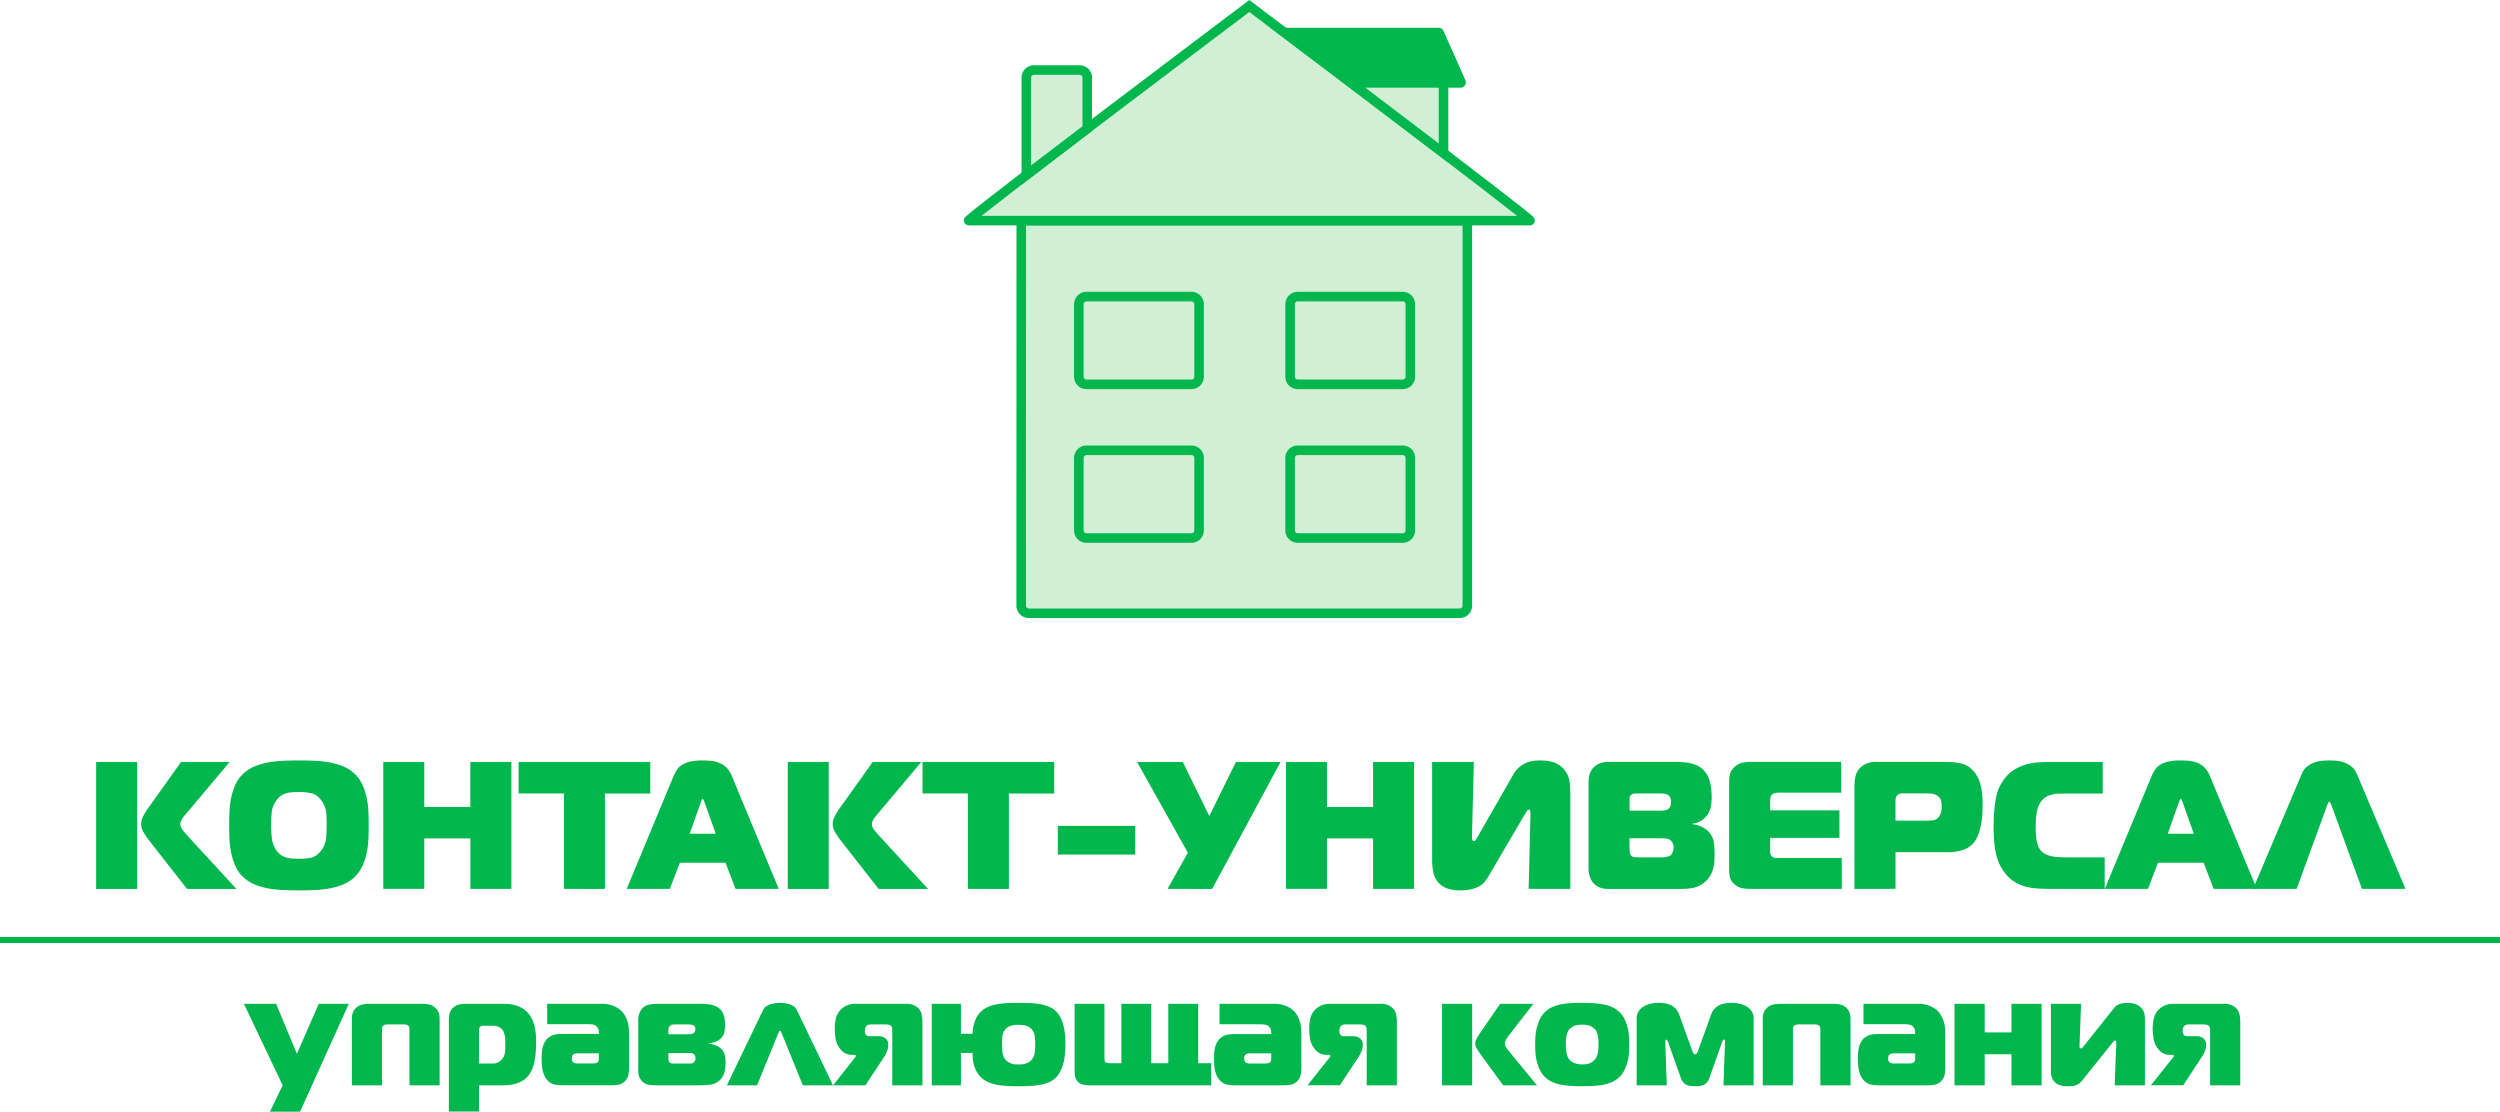<svg id="f5f253d5-7dc4-4f0a-910d-4f35c7b7ea91" data-name="Слой 1" xmlns="http://www.w3.org/2000/svg" viewBox="0 0 1799 799.95">
  <defs>
    <style>
      .a3f3979c-90a6-4379-a414-3deb5c7f495d, .b4fa913a-f066-427b-93fb-139fba5fa68a, .bff95d6e-9989-4103-9d39-40c7ea0133ef {
        fill: #00b74e;
      }

      .a3f3979c-90a6-4379-a414-3deb5c7f495d, .a58c627c-e0fe-41e0-8373-413540a722b9, .bff95d6e-9989-4103-9d39-40c7ea0133ef {
        stroke: #00b74e;
        stroke-miterlimit: 10;
      }

      .a3f3979c-90a6-4379-a414-3deb5c7f495d {
        stroke-width: 4.38px;
      }

      .a58c627c-e0fe-41e0-8373-413540a722b9 {
        fill: #d1efd5;
      }

      .a58c627c-e0fe-41e0-8373-413540a722b9, .bff95d6e-9989-4103-9d39-40c7ea0133ef {
        stroke-width: 6.87px;
      }
    </style>
  </defs>
  <g>
    <g>
      <path class="b4fa913a-f066-427b-93fb-139fba5fa68a" d="M70.19,548h29.5v91.36H70.19Zm65.39,91.36-27.67-35.37a54.84,54.84,0,0,1-3.52-5.28,11.05,11.05,0,0,1-.46-11.42,40.65,40.65,0,0,1,2.8-4.83L131.27,548h35l-31.71,37.72a17.55,17.55,0,0,0-3.2,4.57,7.55,7.55,0,0,0-.59,2.22,7.26,7.26,0,0,0,1.7,4.43c1.13,1.49,2.17,2.74,3.13,3.79l35.5,38.63Z" transform="translate(-1 0.32)"/>
      <path class="b4fa913a-f066-427b-93fb-139fba5fa68a" d="M216.11,546.9q5.22,0,10.7.2a79.54,79.54,0,0,1,10.77,1.11,49.68,49.68,0,0,1,10,2.81,26.78,26.78,0,0,1,8.42,5.28,24.9,24.9,0,0,1,5.74,8,45.3,45.3,0,0,1,3.14,9.53,60.72,60.72,0,0,1,1.24,10.12q.19,5.16.19,9.72t-.19,9.66a60.54,60.54,0,0,1-1.24,10.05,45.11,45.11,0,0,1-3.14,9.53,26.24,26.24,0,0,1-5.74,8.09,26.8,26.8,0,0,1-8.42,5.29,50.32,50.32,0,0,1-10,2.8,79.76,79.76,0,0,1-10.83,1.11q-5.55.2-10.64.2t-10.64-.2a79.76,79.76,0,0,1-10.83-1.11,50.7,50.7,0,0,1-10-2.8,26.8,26.8,0,0,1-8.42-5.29,24.59,24.59,0,0,1-5.81-8.09,47.31,47.31,0,0,1-3.06-9.53,59.5,59.5,0,0,1-1.24-10.05q-.19-5.09-.2-9.66t.2-9.72a59.69,59.69,0,0,1,1.24-10.12,47.51,47.51,0,0,1,3.06-9.53,23.4,23.4,0,0,1,5.81-8,26.78,26.78,0,0,1,8.42-5.28,50,50,0,0,1,10-2.81,79.54,79.54,0,0,1,10.77-1.11Q210.89,546.91,216.11,546.9Zm-20,46.73a71.61,71.61,0,0,0,.59,9.72,18.2,18.2,0,0,0,2.81,7.64,14.23,14.23,0,0,0,3.19,3.59,12.3,12.3,0,0,0,3.79,2,19.22,19.22,0,0,0,4.44.85c1.6.13,3.32.2,5.15.2s3.68-.07,5.29-.2a18.31,18.31,0,0,0,4.37-.85,11.53,11.53,0,0,0,3.65-2,17.77,17.77,0,0,0,3.27-3.59,17,17,0,0,0,2.93-7.77,86.5,86.5,0,0,0,.46-9.59c0-2,0-3.78-.06-5.35s-.16-3-.33-4.37a16.36,16.36,0,0,0-1-3.85,20.38,20.38,0,0,0-2-3.79q-3-4.44-6.92-5.55a36.38,36.38,0,0,0-9.66-1.1c-1.91,0-3.65.06-5.22.19a18.61,18.61,0,0,0-4.44.91,13.24,13.24,0,0,0-3.78,2,13.76,13.76,0,0,0-3.13,3.52,16.81,16.81,0,0,0-2.94,7.64A85.75,85.75,0,0,0,196.14,593.63Z" transform="translate(-1 0.32)"/>
      <path class="b4fa913a-f066-427b-93fb-139fba5fa68a" d="M369,639.31h-29.5V603H306.3v36.28H276.8V548h29.5v32.37h33.15V548H369Z" transform="translate(-1 0.32)"/>
      <path class="b4fa913a-f066-427b-93fb-139fba5fa68a" d="M406.8,639.31V570.66H374.17V548h94.76v22.71H436.3v68.65Z" transform="translate(-1 0.32)"/>
      <path class="b4fa913a-f066-427b-93fb-139fba5fa68a" d="M485.77,558a25,25,0,0,1,2.48-4.57,12.3,12.3,0,0,1,3.78-3.52,19.25,19.25,0,0,1,5.81-2.22,41.05,41.05,0,0,1,8.81-.79,59,59,0,0,1,6.33.33,20.74,20.74,0,0,1,5.75,1.44,16.05,16.05,0,0,1,5,3.32,17.85,17.85,0,0,1,3.85,6l33.8,81.31H530.28l-7.18-18.79H490.21L483,639.31H452Zm11.48,41.63h18.8l-8.22-23.1c-.18-.34-.37-.76-.59-1.24s-.41-.71-.59-.71-.37.24-.59.71-.41.9-.58,1.24Z" transform="translate(-1 0.32)"/>
      <path class="b4fa913a-f066-427b-93fb-139fba5fa68a" d="M567.87,548h29.49v91.36H567.87Zm65.39,91.36-27.67-35.37a54.79,54.79,0,0,1-3.53-5.28,11,11,0,0,1-.45-11.42,39.32,39.32,0,0,1,2.8-4.83L629,548h35l-31.72,37.72a17.7,17.7,0,0,0-3.19,4.57,5.77,5.77,0,0,0,1.1,6.65c1.13,1.49,2.18,2.74,3.14,3.79l35.5,38.63Z" transform="translate(-1 0.32)"/>
      <path class="b4fa913a-f066-427b-93fb-139fba5fa68a" d="M697.47,639.31V570.66H664.84V548H759.6v22.71H727v68.65Z" transform="translate(-1 0.32)"/>
      <path class="b4fa913a-f066-427b-93fb-139fba5fa68a" d="M762.21,594h55.73v20.62H762.21Z" transform="translate(-1 0.32)"/>
      <path class="b4fa913a-f066-427b-93fb-139fba5fa68a" d="M841.18,639.31l14.61-26L819.25,548h32.89l19.06,38.89L890.38,548h32.11l-49.21,91.36Z" transform="translate(-1 0.32)"/>
      <path class="b4fa913a-f066-427b-93fb-139fba5fa68a" d="M1018.55,639.31H989.06V603H955.9v36.28H926.41V548H955.9v32.37h33.16V548h29.49Z" transform="translate(-1 0.32)"/>
      <path class="b4fa913a-f066-427b-93fb-139fba5fa68a" d="M1101,639.31l1.31-53.64a20.64,20.64,0,0,0-.13-2.35,1.06,1.06,0,0,0-1.18-1c-.43,0-.87.37-1.3,1.1s-1.13,1.85-2.09,3.33l-26,44.38a24.1,24.1,0,0,1-2.35,3.26,13.66,13.66,0,0,1-3.72,3,23,23,0,0,1-5.61,2.15,33.22,33.22,0,0,1-8,.85q-6.79,0-10.77-1.9a15.09,15.09,0,0,1-6.13-5,16.63,16.63,0,0,1-2.81-7,48.55,48.55,0,0,1-.65-8.09V548h30l-1.31,52.34v1.43a11.88,11.88,0,0,0,.2,2,1.23,1.23,0,0,0,1.37,1.11,1.46,1.46,0,0,0,1.17-.85c.35-.57.83-1.37,1.44-2.42l25.19-44a20.08,20.08,0,0,1,4.7-5.94,19.53,19.53,0,0,1,5.28-3.2,19.75,19.75,0,0,1,5.22-1.3,43.35,43.35,0,0,1,4.51-.27q7.83,0,12.2,2.48a17,17,0,0,1,6.46,6,18.85,18.85,0,0,1,2.55,7.44,59.75,59.75,0,0,1,.45,6.65v69.83Z" transform="translate(-1 0.32)"/>
      <path class="b4fa913a-f066-427b-93fb-139fba5fa68a" d="M1144.12,562.7q0-6.66,3.13-10.18a13.16,13.16,0,0,1,4.5-3.27,13.63,13.63,0,0,1,5.81-1.3h49.6c1.65,0,3.37.06,5.15.19a36.1,36.1,0,0,1,5.29.79,23.29,23.29,0,0,1,5,1.76,16.77,16.77,0,0,1,7.44,7.7,27.38,27.38,0,0,1,1.69,5.09,36.19,36.19,0,0,1,.79,5.22c.13,1.74.19,3.35.19,4.83a36.39,36.39,0,0,1-.72,7.31,14.62,14.62,0,0,1-3.85,6.92,13.33,13.33,0,0,1-9.13,4.57v.52a16.6,16.6,0,0,1,6.26,1.63,19.37,19.37,0,0,1,4.57,3.07,13.69,13.69,0,0,1,4.31,7.76,56,56,0,0,1,.65,8.42c0,1.48,0,3-.07,4.63a27.62,27.62,0,0,1-.58,4.9,25.23,25.23,0,0,1-1.63,5,17.13,17.13,0,0,1-3.2,4.7,19.23,19.23,0,0,1-4.57,3.65,18.68,18.68,0,0,1-4.9,1.89,28.53,28.53,0,0,1-5.35.72c-1.87.09-3.76.13-5.67.13h-51a16.86,16.86,0,0,1-3.52-.39,13.19,13.19,0,0,1-3.53-1.3,12.64,12.64,0,0,1-3.26-2.61,13,13,0,0,1-2.55-4.77,18.81,18.81,0,0,1-.84-5.41Zm51.42,20.36a23.94,23.94,0,0,0,3.85-.33,4.5,4.5,0,0,0,3.2-2.15,6.23,6.23,0,0,0,.72-2.09,12.84,12.84,0,0,0,.19-2.09,6.12,6.12,0,0,0-.39-2.28,4.71,4.71,0,0,0-1-1.63,5.45,5.45,0,0,0-3.33-1.64,32.77,32.77,0,0,0-3.33-.19h-16.83a13.34,13.34,0,0,0-2,.13,3.67,3.67,0,0,0-1.83.91,2.8,2.8,0,0,0-1.11,1.9c0,.65-.06,1.32-.06,2v7.44Zm-21.92,26.76a18.23,18.23,0,0,0,.26,3.59,4.49,4.49,0,0,0,.78,1.89,3.71,3.71,0,0,0,2.67,1.17c1.18.09,2.11.13,2.81.13h15.66a17.51,17.51,0,0,0,5.81-.65,5.12,5.12,0,0,0,2-1.17,7.41,7.41,0,0,0,1.18-2.35,9.49,9.49,0,0,0,.52-3,6.35,6.35,0,0,0-1.17-3.91,5.37,5.37,0,0,0-3.59-2.29,27.82,27.82,0,0,0-4-.32h-23Z" transform="translate(-1 0.32)"/>
      <path class="b4fa913a-f066-427b-93fb-139fba5fa68a" d="M1260.54,639.31a35.86,35.86,0,0,1-5.68-.45,11.17,11.17,0,0,1-5.41-2.68,9.58,9.58,0,0,1-3.66-5.42,33,33,0,0,1-.52-6.06V562a23.34,23.34,0,0,1,.65-5.35,10.06,10.06,0,0,1,3.27-5.09,12.34,12.34,0,0,1,5.61-3,26.31,26.31,0,0,1,5.48-.65h65.65v22.19h-45.16a10.22,10.22,0,0,0-2.54.32,5.34,5.34,0,0,0-2,1,3.62,3.62,0,0,0-1.24,2.22,15.31,15.31,0,0,0-.19,2.22v6.92h49.86v19.84h-49.86v9.92a5.14,5.14,0,0,0,.39,2.22,3.2,3.2,0,0,0,.91,1.17,3.76,3.76,0,0,0,2.61,1.11c1,0,2,.06,3,.06h44.63v22.19Z" transform="translate(-1 0.32)"/>
      <path class="b4fa913a-f066-427b-93fb-139fba5fa68a" d="M1335.46,639.31V565.18a35.85,35.85,0,0,1,.65-6.4,12.36,12.36,0,0,1,3-6.13,13.8,13.8,0,0,1,4.43-3.2,17.22,17.22,0,0,1,7.7-1.5h50.52a47.73,47.73,0,0,1,10.44,1.11,16.56,16.56,0,0,1,8.74,5.28,22.47,22.47,0,0,1,5,9.21q1.76,5.81,1.76,15.72,0,2.36-.2,6.2a54.75,54.75,0,0,1-1,8,43.5,43.5,0,0,1-2.48,8.09,16.9,16.9,0,0,1-4.5,6.4,18.94,18.94,0,0,1-7.77,3.85,34.79,34.79,0,0,1-8.29,1.11H1365v26.36Zm50.64-49.07c1.83,0,3.61-.07,5.36-.2a6.58,6.58,0,0,0,4.43-2.15q2.35-2.61,2.35-8a19.44,19.44,0,0,0-.39-3.79,5.71,5.71,0,0,0-2.22-3.39,7.64,7.64,0,0,0-4.24-1.83,47.93,47.93,0,0,0-5-.26h-16.31a5.44,5.44,0,0,0-2.81.59,4.55,4.55,0,0,0-1.5,1.37,4,4,0,0,0-.65,1.69,11.69,11.69,0,0,0-.13,1.7v14.23Z" transform="translate(-1 0.32)"/>
      <path class="b4fa913a-f066-427b-93fb-139fba5fa68a" d="M1475.12,639.31q-5.36,0-9.86-.45a39.61,39.61,0,0,1-8.29-1.7,29.52,29.52,0,0,1-7-3.39,25.42,25.42,0,0,1-6-5.68,28.8,28.8,0,0,1-3.65-5.55,34.11,34.11,0,0,1-2.61-7,59.64,59.64,0,0,1-1.57-9.07,114.32,114.32,0,0,1-.52-11.61,118.44,118.44,0,0,1,1.5-20.1,32.41,32.41,0,0,1,6.46-14.88,25.68,25.68,0,0,1,7-6.4,34.73,34.73,0,0,1,8.16-3.59,41.35,41.35,0,0,1,8.55-1.57q4.31-.32,8.22-.32h38.63v22.71h-24.4q-3.66,0-6.79.06a23.68,23.68,0,0,0-5.74.79,15.53,15.53,0,0,0-4.7,2.15,12.42,12.42,0,0,0-3.66,4.18,14.4,14.4,0,0,0-1.63,3.85,30.31,30.31,0,0,0-.85,4.44c-.17,1.52-.3,3-.39,4.37s-.13,2.65-.13,3.78q0,3.79.26,6.4c.17,1.74.37,3.2.59,4.37a17.55,17.55,0,0,0,.72,2.81,14.36,14.36,0,0,0,.65,1.56,10.64,10.64,0,0,0,3.72,4.18,16.49,16.49,0,0,0,5.15,2.09,34.21,34.21,0,0,0,6.27.78q3.39.13,7,.13h25.32v22.71Z" transform="translate(-1 0.32)"/>
      <path class="b4fa913a-f066-427b-93fb-139fba5fa68a" d="M1549.38,558a26.27,26.27,0,0,1,2.48-4.57,12.22,12.22,0,0,1,3.79-3.52,19.15,19.15,0,0,1,5.81-2.22,41,41,0,0,1,8.81-.79,59.31,59.31,0,0,1,6.33.33,20.67,20.67,0,0,1,5.74,1.44,15.94,15.94,0,0,1,5,3.32,17.7,17.7,0,0,1,3.85,6L1625,639.31h-31.07l-7.18-18.79h-32.89l-7.18,18.79h-31.06Zm11.49,41.63h18.8l-8.23-23.1c-.17-.34-.37-.76-.58-1.24s-.42-.71-.59-.71-.37.24-.59.71-.41.9-.59,1.24Z" transform="translate(-1 0.32)"/>
      <path class="b4fa913a-f066-427b-93fb-139fba5fa68a" d="M1657.45,556.3a12.88,12.88,0,0,1,3.92-5.15,19.1,19.1,0,0,1,5.29-2.88,21.6,21.6,0,0,1,5.61-1.17c1.87-.13,3.5-.2,4.89-.2s3,.07,4.9.2a21.6,21.6,0,0,1,5.61,1.17,19.39,19.39,0,0,1,5.29,2.88,12.86,12.86,0,0,1,3.91,5.15l35.11,83h-31.32l-22.06-60.43a6.1,6.1,0,0,1-.59-1.3c-.22-.61-.5-.92-.85-.92s-.63.31-.84.92a6.66,6.66,0,0,1-.59,1.3l-22.06,60.43h-31.33Z" transform="translate(-1 0.32)"/>
    </g>
    <g>
      <path class="b4fa913a-f066-427b-93fb-139fba5fa68a" d="M216.94,799.63h-21.7l9.18-18.93L176.52,722h23.14l15,36,15.72-36H252Z" transform="translate(-1 0.32)"/>
      <path class="b4fa913a-f066-427b-93fb-139fba5fa68a" d="M304.07,722a35.05,35.05,0,0,1,5.43.44,9.27,9.27,0,0,1,5.09,2.77,8,8,0,0,1,2.32,3.88,19,19,0,0,1,.45,4.2V780.7h-21.7V740.51a7.14,7.14,0,0,0-.17-1.6,2.23,2.23,0,0,0-.94-1.28,2.83,2.83,0,0,0-1.5-.66,11.18,11.18,0,0,0-1.27-.11h-12a11.18,11.18,0,0,0-1.27.11,2.9,2.9,0,0,0-1.5.66,2.23,2.23,0,0,0-.94,1.28,7.17,7.17,0,0,0-.16,1.6V780.7h-21.7V733.31a19,19,0,0,1,.44-4.2,8,8,0,0,1,2.32-3.88,9.26,9.26,0,0,1,5.1-2.77,34.83,34.83,0,0,1,5.42-.44Z" transform="translate(-1 0.32)"/>
      <path class="b4fa913a-f066-427b-93fb-139fba5fa68a" d="M345.7,799.52H324V733.2a16.4,16.4,0,0,1,.72-4.87,8.5,8.5,0,0,1,3.26-4.21,9.77,9.77,0,0,1,4.1-1.77,27.14,27.14,0,0,1,4.21-.33h27.23c1,0,2.13.06,3.49.17a25.92,25.92,0,0,1,4.38.77,23.72,23.72,0,0,1,4.7,1.83,16,16,0,0,1,4.37,3.32,18.39,18.39,0,0,1,3.49,5.15,27.12,27.12,0,0,1,1.88,5.76,38.93,38.93,0,0,1,.78,5.7c.11,1.84.17,3.47.17,4.87s0,2.86-.11,4.82-.26,4-.56,6.14a39,39,0,0,1-1.44,6.42,20.91,20.91,0,0,1-2.65,5.65,15.94,15.94,0,0,1-4.54,4.48,20,20,0,0,1-5.32,2.38,29,29,0,0,1-5.42,1c-1.78.15-3.44.22-5,.22H345.7ZM355.22,765a8.38,8.38,0,0,0,5.43-1.55,10.48,10.48,0,0,0,2.65-3,11.52,11.52,0,0,0,1.11-4c.15-1.51.22-3.23.22-5.15,0-1.7-.05-3.25-.16-4.65a14.22,14.22,0,0,0-.83-3.87,7,7,0,0,0-1.78-2.77,8,8,0,0,0-4.48-2.11c-.7-.07-1.2-.11-1.49-.11h-7.64a2.63,2.63,0,0,0-.95.28,3.21,3.21,0,0,0-.83.5,2.72,2.72,0,0,0-.77,2V765Z" transform="translate(-1 0.32)"/>
      <path class="b4fa913a-f066-427b-93fb-139fba5fa68a" d="M433.61,722a22.2,22.2,0,0,1,9,1.61,18.24,18.24,0,0,1,5.48,3.48A16,16,0,0,1,451,731a23.55,23.55,0,0,1,1.72,4.32,22.53,22.53,0,0,1,.77,4.32c.11,1.44.17,2.75.17,3.93v24.58a28,28,0,0,1-.44,4.82,8.91,8.91,0,0,1-2.44,4.59,8.4,8.4,0,0,1-4.76,2.66,32.21,32.21,0,0,1-5.2.44H406.26a36.7,36.7,0,0,1-5.59-.44,9.55,9.55,0,0,1-5.15-2.66,12,12,0,0,1-2.66-3.65,18.82,18.82,0,0,1-1.44-4.37,32,32,0,0,1-.55-4.49c-.07-1.47-.11-2.8-.11-4s.06-2.56.17-3.93a25.21,25.21,0,0,1,.66-4,14.78,14.78,0,0,1,1.5-3.76,9.87,9.87,0,0,1,2.76-3.1,10.49,10.49,0,0,1,5.15-2.22,43.56,43.56,0,0,1,5.26-.33H432v-.88a12.07,12.07,0,0,0-.17-1.83,4.46,4.46,0,0,0-.94-2,4.77,4.77,0,0,0-3.1-2,20.64,20.64,0,0,0-3.54-.33H394.75V722Zm-17.05,35.65a9.34,9.34,0,0,0-1.5.17,3.56,3.56,0,0,0-1.71.83,2.59,2.59,0,0,0-.72,1.27,6.69,6.69,0,0,0-.17,1.5,5.58,5.58,0,0,0,.17,1.33,2.55,2.55,0,0,0,.72,1.21,3,3,0,0,0,1.38.78,6.11,6.11,0,0,0,1.61.22h11.29a9.65,9.65,0,0,0,1.77-.17,3.27,3.27,0,0,0,1.44-.6,2.2,2.2,0,0,0,.94-1.33,7.51,7.51,0,0,0,.17-1.55v-3.66Z" transform="translate(-1 0.32)"/>
      <path class="b4fa913a-f066-427b-93fb-139fba5fa68a" d="M460.29,733.87a14.21,14.21,0,0,1,1-5.37,9.93,9.93,0,0,1,2.66-3.93,10.35,10.35,0,0,1,5.31-2.16,48,48,0,0,1,6-.39H503c1.33,0,2.73,0,4.21.06a33.46,33.46,0,0,1,4.37.38,17.9,17.9,0,0,1,4.15,1.17A10.67,10.67,0,0,1,519.3,726a9.37,9.37,0,0,1,1.94,2.77,14.36,14.36,0,0,1,1,3.1,22.26,22.26,0,0,1,.45,2.93c.07.92.11,1.72.11,2.38a27.83,27.83,0,0,1-.5,5.09,9,9,0,0,1-2.82,4.87,11.21,11.21,0,0,1-3.82,2.27,18.36,18.36,0,0,1-4.6,1.06v.22a19.27,19.27,0,0,1,4.65,1.1,12.14,12.14,0,0,1,4.1,2.44,9.1,9.1,0,0,1,2.77,4.76,26.62,26.62,0,0,1,.55,5.32c0,.73,0,1.64-.11,2.71a24,24,0,0,1-.5,3.38,15.35,15.35,0,0,1-1.22,3.48,10,10,0,0,1-2.27,3.05,12.32,12.32,0,0,1-7.25,3.32,81.24,81.24,0,0,1-8.47.44H474.69q-2.88,0-5.93-.27a9.28,9.28,0,0,1-5.26-2.16,11.91,11.91,0,0,1-2.05-2.72,11,11,0,0,1-1.16-5.59Zm34.88,10.07a14,14,0,0,0,3.76-.33,3.7,3.7,0,0,0,1.22-.55,2.14,2.14,0,0,0,1.05-1.44,9.17,9.17,0,0,0,.17-1.66,3.4,3.4,0,0,0-.22-1.22,2.72,2.72,0,0,0-1-1.11,4.65,4.65,0,0,0-2.1-.66c-.82-.07-1.55-.11-2.22-.11h-9.41a12.8,12.8,0,0,0-1.33.11,3.55,3.55,0,0,0-1.66.66,4.55,4.55,0,0,0-1,1.16,3.42,3.42,0,0,0-.45,1.83v3.32ZM482,761.44c0,.22,0,.61.06,1.16a2,2,0,0,0,.61,1.38,2,2,0,0,0,1.38.89,11.41,11.41,0,0,0,1.38.11h10.3c.89,0,1.68,0,2.38.06a3.16,3.16,0,0,0,2.27-1.17,2.82,2.82,0,0,0,1-1.33,6.4,6.4,0,0,0,.11-1.21,7.23,7.23,0,0,0-.17-1.61,2.51,2.51,0,0,0-1.05-1.38,4.12,4.12,0,0,0-2.43-.89H482Z" transform="translate(-1 0.32)"/>
      <path class="b4fa913a-f066-427b-93fb-139fba5fa68a" d="M550.08,726.56a7.16,7.16,0,0,1,.72-1.22,6.88,6.88,0,0,1,2-1.77,14.17,14.17,0,0,1,3.65-1.55,25.95,25.95,0,0,1,11.63,0,14.17,14.17,0,0,1,3.65,1.55,6.19,6.19,0,0,1,1.94,1.77c.37.59.62,1,.77,1.22l26,54.14h-21.7l-15.39-37.86L563,742q-.27-.66-.72-.66t-.72.66c-.18.44-.31.74-.38.89L545.77,780.7H524.06Z" transform="translate(-1 0.32)"/>
      <path class="b4fa913a-f066-427b-93fb-139fba5fa68a" d="M616.29,760.66a1.69,1.69,0,0,0,.56-1.22.56.56,0,0,0-.56-.61c-.37,0-.66-.05-.88-.05H614a10.14,10.14,0,0,1-4.43-1,11.7,11.7,0,0,1-4-3.32,15.83,15.83,0,0,1-3.26-7.36,47.68,47.68,0,0,1-.61-7.36,35.62,35.62,0,0,1,.83-7.26,12.81,12.81,0,0,1,4.15-6.92,14.57,14.57,0,0,1,9.41-3.54h37.09a13,13,0,0,1,4.82.78,11.86,11.86,0,0,1,3.16,1.77,9,9,0,0,1,3,4.81,25.36,25.36,0,0,1,.61,5.48V780.7h-21.7V741.84c0-.66,0-1.38-.11-2.16a2.9,2.9,0,0,0-1-1.94,3.58,3.58,0,0,0-1.77-.72,15.07,15.07,0,0,0-2.22-.16h-9.74a14.76,14.76,0,0,0-1.83.11,4,4,0,0,0-2.87,2.6,8.8,8.8,0,0,0-.17,1.72,14.28,14.28,0,0,0,.11,1.66,2.4,2.4,0,0,0,.89,1.55,3.06,3.06,0,0,0,1.77.83c.59,0,1.14,0,1.66,0h5.31a7.82,7.82,0,0,1,5.15,1.61,5.5,5.5,0,0,1,1.94,4.48,12.58,12.58,0,0,1-.94,4.82,23.17,23.17,0,0,1-2,3.93L623.71,780.7H600.46Z" transform="translate(-1 0.32)"/>
      <path class="b4fa913a-f066-427b-93fb-139fba5fa68a" d="M700.88,743.61A26.56,26.56,0,0,1,703,733.37a18.62,18.62,0,0,1,4.42-6.26,18.12,18.12,0,0,1,5.54-3.26,33.52,33.52,0,0,1,6.59-1.72,55.66,55.66,0,0,1,7.19-.66c2.48-.08,4.89-.11,7.26-.11s4.68,0,7.19.11a57.55,57.55,0,0,1,7.31.66,33.29,33.29,0,0,1,6.64,1.72,16.7,16.7,0,0,1,5.43,3.26,16.43,16.43,0,0,1,3.87,5.37,31.74,31.74,0,0,1,2.16,6.54,41.84,41.84,0,0,1,.89,6.53c.11,2.1.17,3.93.17,5.48q0,9.75-2,15.61t-5.09,8.75a16.19,16.19,0,0,1-5.37,3.32,32.63,32.63,0,0,1-6.7,1.77,65.81,65.81,0,0,1-7.31.72q-3.76.16-7.19.17c-2.37,0-4.78-.06-7.26-.17a63.64,63.64,0,0,1-7.19-.72,31.61,31.61,0,0,1-6.59-1.77,19.12,19.12,0,0,1-5.54-3.32,19.57,19.57,0,0,1-2.43-2.72,17.85,17.85,0,0,1-2.16-3.81,25.39,25.39,0,0,1-1.5-5,29.46,29.46,0,0,1-.44-6.48h-8.41V780.7h-21V722h21v21.59Zm21.26,8c0,1.41.05,3,.17,4.88a9.55,9.55,0,0,0,1.71,5,7.5,7.5,0,0,0,2.38,2.38,13.13,13.13,0,0,0,2.77,1.27,10.1,10.1,0,0,0,2.66.5c.85,0,1.57,0,2.16,0s1.31,0,2.16,0a10.11,10.11,0,0,0,2.65-.5,13.13,13.13,0,0,0,2.77-1.27,7.4,7.4,0,0,0,2.38-2.38,9.75,9.75,0,0,0,1.66-4.49,42.55,42.55,0,0,0,.33-5.37,44.32,44.32,0,0,0-.38-6.31,10.37,10.37,0,0,0-1.5-4.21,8.87,8.87,0,0,0-2.27-2.15,9.58,9.58,0,0,0-2.6-1.22,13.2,13.2,0,0,0-2.71-.5c-.93-.07-1.76-.11-2.49-.11s-1.66,0-2.55.11a14,14,0,0,0-2.71.5,8.58,8.58,0,0,0-2.6,1.22,8.79,8.79,0,0,0-3.88,7.25C722.18,748.08,722.14,749.89,722.14,751.58Z" transform="translate(-1 0.32)"/>
      <path class="b4fa913a-f066-427b-93fb-139fba5fa68a" d="M829.42,722v42.74h12.29V722h21.48v42.74h9.41V780.7H785.47a30,30,0,0,1-4.76-.39,6.93,6.93,0,0,1-4.21-2.38,7,7,0,0,1-1.88-3.76,25.08,25.08,0,0,1-.33-3.88V722h21.48v38.86a11.17,11.17,0,0,0,.11,1.61,4,4,0,0,0,.33,1.27,2.27,2.27,0,0,0,1.16.72,4.42,4.42,0,0,0,1.39.28h9.18V722Z" transform="translate(-1 0.32)"/>
      <path class="b4fa913a-f066-427b-93fb-139fba5fa68a" d="M917.45,722a22.2,22.2,0,0,1,9,1.61,18.37,18.37,0,0,1,5.48,3.48,16,16,0,0,1,2.88,3.93,22.81,22.81,0,0,1,1.71,4.32,21.81,21.81,0,0,1,.78,4.32c.11,1.44.17,2.75.17,3.93v24.58A27.12,27.12,0,0,1,937,773a8.82,8.82,0,0,1-2.43,4.59,8.44,8.44,0,0,1-4.76,2.66,32.33,32.33,0,0,1-5.21.44H890.1a36.6,36.6,0,0,1-5.59-.44,9.52,9.52,0,0,1-5.15-2.66A12,12,0,0,1,876.7,774a18.82,18.82,0,0,1-1.44-4.37,32,32,0,0,1-.55-4.49c-.08-1.47-.11-2.8-.11-4s0-2.56.16-3.93a25.23,25.23,0,0,1,.67-4,15.13,15.13,0,0,1,1.49-3.76,10,10,0,0,1,2.77-3.1,10.45,10.45,0,0,1,5.15-2.22,43.56,43.56,0,0,1,5.26-.33h25.69v-.88a12.07,12.07,0,0,0-.17-1.83,4.57,4.57,0,0,0-.94-2,4.79,4.79,0,0,0-3.1-2,20.66,20.66,0,0,0-3.55-.33H878.58V722ZM900.4,757.67a9.22,9.22,0,0,0-1.5.17,3.59,3.59,0,0,0-1.72.83,2.66,2.66,0,0,0-.72,1.27,6.7,6.7,0,0,0-.16,1.5,5.56,5.56,0,0,0,.16,1.33,2.63,2.63,0,0,0,.72,1.21,3,3,0,0,0,1.39.78,6.1,6.1,0,0,0,1.6.22h11.3a9.65,9.65,0,0,0,1.77-.17,3.27,3.27,0,0,0,1.44-.6,2.24,2.24,0,0,0,.94-1.33,7.51,7.51,0,0,0,.17-1.55v-3.66Z" transform="translate(-1 0.32)"/>
      <path class="b4fa913a-f066-427b-93fb-139fba5fa68a" d="M957.75,760.66a1.68,1.68,0,0,0,.55-1.22.55.55,0,0,0-.55-.61c-.37,0-.67-.05-.89-.05h-1.44a10.14,10.14,0,0,1-4.43-1,11.58,11.58,0,0,1-4-3.32,16,16,0,0,1-3.27-7.36,47.68,47.68,0,0,1-.61-7.36,35.62,35.62,0,0,1,.83-7.26,12.87,12.87,0,0,1,4.15-6.92,14.62,14.62,0,0,1,9.42-3.54h37.09a13,13,0,0,1,4.81.78,11.86,11.86,0,0,1,3.16,1.77,8.89,8.89,0,0,1,3,4.81,24.75,24.75,0,0,1,.61,5.48V780.7h-21.7V741.84c0-.66,0-1.38-.11-2.16a2.86,2.86,0,0,0-1-1.94,3.58,3.58,0,0,0-1.77-.72,15,15,0,0,0-2.21-.16H969.7a14.47,14.47,0,0,0-1.82.11,3.34,3.34,0,0,0-1.72.88,3.38,3.38,0,0,0-1.16,1.72,8.8,8.8,0,0,0-.17,1.72,14.28,14.28,0,0,0,.11,1.66,2.44,2.44,0,0,0,.89,1.55,3.06,3.06,0,0,0,1.77.83c.59,0,1.14,0,1.66,0h5.32a7.79,7.79,0,0,1,5.14,1.61,5.5,5.5,0,0,1,1.94,4.48,12.4,12.4,0,0,1-.94,4.82,23.17,23.17,0,0,1-2.05,3.93l-13.5,20.48H941.91Z" transform="translate(-1 0.32)"/>
      <path class="b4fa913a-f066-427b-93fb-139fba5fa68a" d="M1038.68,780.7V722h21.7V780.7Zm44,0-17.16-23.58c-.66-1-1.31-2-1.93-3.1a6.86,6.86,0,0,1-1-3.43,7.79,7.79,0,0,1,1-3.44,36.75,36.75,0,0,1,2.6-4.31L1080.53,722h23.92l-17.39,22.37q-3.21,4.2-3.21,6.09a5,5,0,0,0,.83,2.65,26.78,26.78,0,0,0,1.72,2.44L1107,780.7Z" transform="translate(-1 0.32)"/>
      <path class="b4fa913a-f066-427b-93fb-139fba5fa68a" d="M1139.54,721.36q3.43,0,7.09.16a61.69,61.69,0,0,1,7.08.72,30.6,30.6,0,0,1,6.48,1.77,19.25,19.25,0,0,1,5.48,3.33A17.38,17.38,0,0,1,1170,733a33,33,0,0,1,2.33,6.59,37.42,37.42,0,0,1,.94,6.42c.11,2.06.16,3.84.16,5.31s-.05,3.25-.16,5.32a37.71,37.71,0,0,1-.94,6.42,33.26,33.26,0,0,1-2.33,6.59,17.59,17.59,0,0,1-4.32,5.7,19.22,19.22,0,0,1-5.48,3.32,30.6,30.6,0,0,1-6.48,1.77,61.69,61.69,0,0,1-7.08.72q-3.66.16-7.09.17t-7.14-.17a61.73,61.73,0,0,1-7-.72,30.6,30.6,0,0,1-6.48-1.77,19.36,19.36,0,0,1-5.48-3.32,17.87,17.87,0,0,1-4.32-5.7,33.22,33.22,0,0,1-2.32-6.59,36.74,36.74,0,0,1-.94-6.42c-.11-2.07-.17-3.84-.17-5.32s.06-3.25.17-5.31a36.47,36.47,0,0,1,.94-6.42,33,33,0,0,1,2.32-6.59,17.66,17.66,0,0,1,4.32-5.7,19.39,19.39,0,0,1,5.48-3.33,30.6,30.6,0,0,1,6.48-1.77,61.73,61.73,0,0,1,7-.72Q1136,721.36,1139.54,721.36Zm-11.73,30a25.26,25.26,0,0,0,.72,7.14,11.46,11.46,0,0,0,1.38,3.16,5,5,0,0,0,.72.88,7.26,7.26,0,0,0,1.77,1.33,14.92,14.92,0,0,0,2.88,1.22,14,14,0,0,0,4.26.55c3,0,5.15-.47,6.59-1.43a11.1,11.1,0,0,0,2.93-2.55,10.84,10.84,0,0,0,1.78-4.49,35.32,35.32,0,0,0,.44-5.81,29.34,29.34,0,0,0-.61-7,11,11,0,0,0-1.49-3.55,12.58,12.58,0,0,0-3-2.43c-1.41-.89-3.62-1.33-6.65-1.33s-5.24.44-6.64,1.33a12.37,12.37,0,0,0-3,2.43,17.85,17.85,0,0,0-1.33,3.1A24.85,24.85,0,0,0,1127.81,751.36Z" transform="translate(-1 0.32)"/>
      <path class="b4fa913a-f066-427b-93fb-139fba5fa68a" d="M1231,775.61a8.91,8.91,0,0,1-1.72,3,7.25,7.25,0,0,1-2.38,1.78,9.42,9.42,0,0,1-2.88.77,30.39,30.39,0,0,1-6.42,0,9.35,9.35,0,0,1-2.88-.77,7.25,7.25,0,0,1-2.38-1.78,8.91,8.91,0,0,1-1.72-3l-9.3-26.24c-.37-1-.77-1.55-1.21-1.55s-.78.44-.78,1.33l1.11,31.55h-21.7V732.54a9.08,9.08,0,0,1,1.33-5,10.94,10.94,0,0,1,3.54-3.49,16.64,16.64,0,0,1,5-2.05,24.75,24.75,0,0,1,5.76-.66q6.09,0,9.74,2a12.35,12.35,0,0,1,5.43,7l9.19,25.46q.88,2.55,2.1,2.55t2.1-2.55l9.19-25.46a12.31,12.31,0,0,1,5.43-7q3.65-2.05,9.74-2a24.81,24.81,0,0,1,5.76.66,16.74,16.74,0,0,1,5,2.05,10.94,10.94,0,0,1,3.54,3.49,9.08,9.08,0,0,1,1.33,5V780.7h-21.7l1.11-31.66c0-.59-.09-1-.28-1.11a.81.81,0,0,0-.5-.22c-.44,0-.84.52-1.21,1.55Z" transform="translate(-1 0.32)"/>
      <path class="b4fa913a-f066-427b-93fb-139fba5fa68a" d="M1319.35,722a34.83,34.83,0,0,1,5.42.44,9.26,9.26,0,0,1,5.1,2.77,8,8,0,0,1,2.32,3.88,19,19,0,0,1,.44,4.2V780.7h-21.7V740.51a7.17,7.17,0,0,0-.16-1.6,2.23,2.23,0,0,0-.94-1.28,2.9,2.9,0,0,0-1.5-.66,11.18,11.18,0,0,0-1.27-.11h-12a11,11,0,0,0-1.27.11,2.87,2.87,0,0,0-1.5.66,2.23,2.23,0,0,0-.94,1.28,7.17,7.17,0,0,0-.16,1.6V780.7h-21.71V733.31a19,19,0,0,1,.45-4.2,8,8,0,0,1,2.32-3.88,9.26,9.26,0,0,1,5.1-2.77,34.83,34.83,0,0,1,5.42-.44Z" transform="translate(-1 0.32)"/>
      <path class="b4fa913a-f066-427b-93fb-139fba5fa68a" d="M1380.8,722a22.2,22.2,0,0,1,9,1.61,18.37,18.37,0,0,1,5.48,3.48,16,16,0,0,1,2.88,3.93,23.55,23.55,0,0,1,1.72,4.32,22.53,22.53,0,0,1,.77,4.32c.11,1.44.17,2.75.17,3.93v24.58a27.12,27.12,0,0,1-.45,4.82,8.82,8.82,0,0,1-2.43,4.59,8.44,8.44,0,0,1-4.76,2.66,32.33,32.33,0,0,1-5.21.44h-34.54a36.6,36.6,0,0,1-5.59-.44,9.55,9.55,0,0,1-5.15-2.66,12,12,0,0,1-2.66-3.65,18.82,18.82,0,0,1-1.44-4.37,32,32,0,0,1-.55-4.49c-.08-1.47-.11-2.8-.11-4s0-2.56.16-3.93a25.23,25.23,0,0,1,.67-4,15.13,15.13,0,0,1,1.49-3.76,10,10,0,0,1,2.77-3.1,10.45,10.45,0,0,1,5.15-2.22,43.56,43.56,0,0,1,5.26-.33h25.69v-.88A12.07,12.07,0,0,0,1379,741a4.57,4.57,0,0,0-.94-2,4.79,4.79,0,0,0-3.1-2,20.66,20.66,0,0,0-3.55-.33h-29.45V722Zm-17,35.65a9.34,9.34,0,0,0-1.5.17,3.59,3.59,0,0,0-1.72.83,2.57,2.57,0,0,0-.71,1.27,6.16,6.16,0,0,0-.17,1.5,5.11,5.11,0,0,0,.17,1.33,2.53,2.53,0,0,0,.71,1.21,3.08,3.08,0,0,0,1.39.78,6.1,6.1,0,0,0,1.6.22h11.3a9.65,9.65,0,0,0,1.77-.17,3.27,3.27,0,0,0,1.44-.6,2.24,2.24,0,0,0,.94-1.33,7.51,7.51,0,0,0,.17-1.55v-3.66Z" transform="translate(-1 0.32)"/>
      <path class="b4fa913a-f066-427b-93fb-139fba5fa68a" d="M1448.44,780.7V758.34h-19.26V780.7h-21.7V722h21.7v20.6h19.26V722h21.71V780.7Z" transform="translate(-1 0.32)"/>
      <path class="b4fa913a-f066-427b-93fb-139fba5fa68a" d="M1522.74,780.7l1.1-30.45a5.73,5.73,0,0,0-.11-1.21.68.68,0,0,0-.77-.56,1.29,1.29,0,0,0-1,.56c-.29.37-.63.77-1,1.21l-20.81,26a20.15,20.15,0,0,1-2.55,2.72,8.82,8.82,0,0,1-2.49,1.55,10.86,10.86,0,0,1-2.71.66,28.31,28.31,0,0,1-3.21.17,32.07,32.07,0,0,1-3.93-.28,10,10,0,0,1-4-1.44,9.36,9.36,0,0,1-3.16-3.32,11.93,11.93,0,0,1-1.27-6V722h21.7l-1.11,30.45a3.6,3.6,0,0,0,.17,1.22c.11.29.39.44.83.44a1.46,1.46,0,0,0,1.16-.61c.33-.4.61-.76.83-1l21.26-26.68,1.38-1.61a6.46,6.46,0,0,1,1.89-1.44,12.29,12.29,0,0,1,2.76-1,18.83,18.83,0,0,1,4.16-.38,14.76,14.76,0,0,1,7.19,1.44,10.53,10.53,0,0,1,3.77,3.32,8.91,8.91,0,0,1,1.44,3.87c.14,1.33.22,2.37.22,3.1V780.7Z" transform="translate(-1 0.32)"/>
      <path class="b4fa913a-f066-427b-93fb-139fba5fa68a" d="M1564.7,760.66a1.68,1.68,0,0,0,.55-1.22.55.55,0,0,0-.55-.61c-.37,0-.67-.05-.89-.05h-1.44a10.14,10.14,0,0,1-4.43-1,11.58,11.58,0,0,1-4-3.32,16,16,0,0,1-3.27-7.36,49,49,0,0,1-.61-7.36,35.62,35.62,0,0,1,.83-7.26,12.82,12.82,0,0,1,4.16-6.92,14.16,14.16,0,0,1,4.37-2.6,14.32,14.32,0,0,1,5-.94h37.09a12.92,12.92,0,0,1,4.81.78,11.7,11.7,0,0,1,3.16,1.77,8.89,8.89,0,0,1,3,4.81,24.75,24.75,0,0,1,.61,5.48V780.7h-21.7V741.84c0-.66,0-1.38-.11-2.16a2.86,2.86,0,0,0-1-1.94,3.58,3.58,0,0,0-1.77-.72,14.94,14.94,0,0,0-2.21-.16h-9.74a14.52,14.52,0,0,0-1.83.11,4,4,0,0,0-2.88,2.6,8.8,8.8,0,0,0-.17,1.72,14.28,14.28,0,0,0,.11,1.66,2.44,2.44,0,0,0,.89,1.55,3.06,3.06,0,0,0,1.77.83c.59,0,1.15,0,1.66,0h5.32a7.84,7.84,0,0,1,5.15,1.61,5.49,5.49,0,0,1,1.93,4.48,12.4,12.4,0,0,1-.94,4.82,23.17,23.17,0,0,1-2.05,3.93l-13.5,20.48h-23.25Z" transform="translate(-1 0.32)"/>
    </g>
    <line class="a3f3979c-90a6-4379-a414-3deb5c7f495d" y1="676.4" x2="1799" y2="676.4"/>
  </g>
  <g>
    <path id="b8bddb0a-a919-497f-b00e-e714d5ffde1f" data-name="f322c1f2-584c-402b-8566-58c9f0783127" class="a58c627c-e0fe-41e0-8373-413540a722b9" d="M735.9,158.43h321v277.1a5.49,5.49,0,0,1-5.52,5.47h-310a5.5,5.5,0,0,1-5.53-5.47h0Z" transform="translate(-1 0.32)"/>
    <path id="bf5b13c2-d225-40dc-873c-e53c8e4f8f3c" data-name="bf41132e-491e-487c-894f-290f537d1196" class="a58c627c-e0fe-41e0-8373-413540a722b9" d="M900,4S695,158.43,698,158.43H1102C1105,158.43,900,4,900,4Z" transform="translate(-1 0.32)"/>
    <path id="aef92a83-f6cc-4210-b320-4f74b88cb128" data-name="f817f021-242a-483c-b1cb-85c455a0fadf" class="a58c627c-e0fe-41e0-8373-413540a722b9" d="M782.86,213.11h75.47a5.49,5.49,0,0,1,5.53,5.46v52.22a5.49,5.49,0,0,1-5.53,5.46H782.86a5.49,5.49,0,0,1-5.52-5.46V218.57A5.49,5.49,0,0,1,782.86,213.11Z" transform="translate(-1 0.32)"/>
    <path id="bc821b35-1f16-435f-9e45-40dc378d7b7a" data-name="e8b8ca99-ae74-4a98-9c53-02df71e797e4" class="a58c627c-e0fe-41e0-8373-413540a722b9" d="M782.86,323.71h75.47a5.5,5.5,0,0,1,5.53,5.47V381.4a5.5,5.5,0,0,1-5.53,5.46H782.86a5.49,5.49,0,0,1-5.52-5.46V329.18A5.49,5.49,0,0,1,782.86,323.71Z" transform="translate(-1 0.32)"/>
    <path id="f17f762b-38bb-48b8-925b-304b98f6a5b8" data-name="e1c582be-dc52-4e63-aec4-94e31d13fd05" class="a58c627c-e0fe-41e0-8373-413540a722b9" d="M934.88,213.11h75.48a5.49,5.49,0,0,1,5.52,5.46v52.22a5.49,5.49,0,0,1-5.52,5.46H934.88a5.49,5.49,0,0,1-5.52-5.46V218.57A5.49,5.49,0,0,1,934.88,213.11Z" transform="translate(-1 0.32)"/>
    <path id="e00462d1-127d-4a9b-ac09-31c2643779ea" data-name="e9e62ff1-96ba-40d9-adb6-228f6f0bf27c" class="a58c627c-e0fe-41e0-8373-413540a722b9" d="M934.88,323.71h75.48a5.49,5.49,0,0,1,5.52,5.47V381.4a5.49,5.49,0,0,1-5.52,5.46H934.88a5.49,5.49,0,0,1-5.52-5.46V329.18A5.49,5.49,0,0,1,934.88,323.71Z" transform="translate(-1 0.32)"/>
    <path id="ba08b139-66cb-4da1-a6d0-d66c8a99ccef" data-name="fab4bf8e-c004-475f-93e0-0d0a27902d84" class="a58c627c-e0fe-41e0-8373-413540a722b9" d="M739.54,125.66V55.55a5.5,5.5,0,0,1,5.53-5.46h32.8a5.5,5.5,0,0,1,5.53,5.46V92.2Z" transform="translate(-1 0.32)"/>
    <polyline id="ade27814-d1b6-4871-bd49-e16164359542" data-name="ebd2683d-4f7c-4c3d-84ea-f6a87c47c9e7" class="a58c627c-e0fe-41e0-8373-413540a722b9" points="1038.77 59.7 1038.77 110.17 972.33 59.7"/>
    <path id="f60e644c-cc56-4120-a9ee-4530ffdbd5e1" data-name="b0a76b2f-5628-438a-9099-6ed7880746ee" class="bff95d6e-9989-4103-9d39-40c7ea0133ef" d="M925.34,23.09h110.87a.46.46,0,0,1,.42.28l15.71,35.37a.46.46,0,0,1-.23.61.58.58,0,0,1-.19,0H973.33Z" transform="translate(-1 0.32)"/>
  </g>
</svg>

